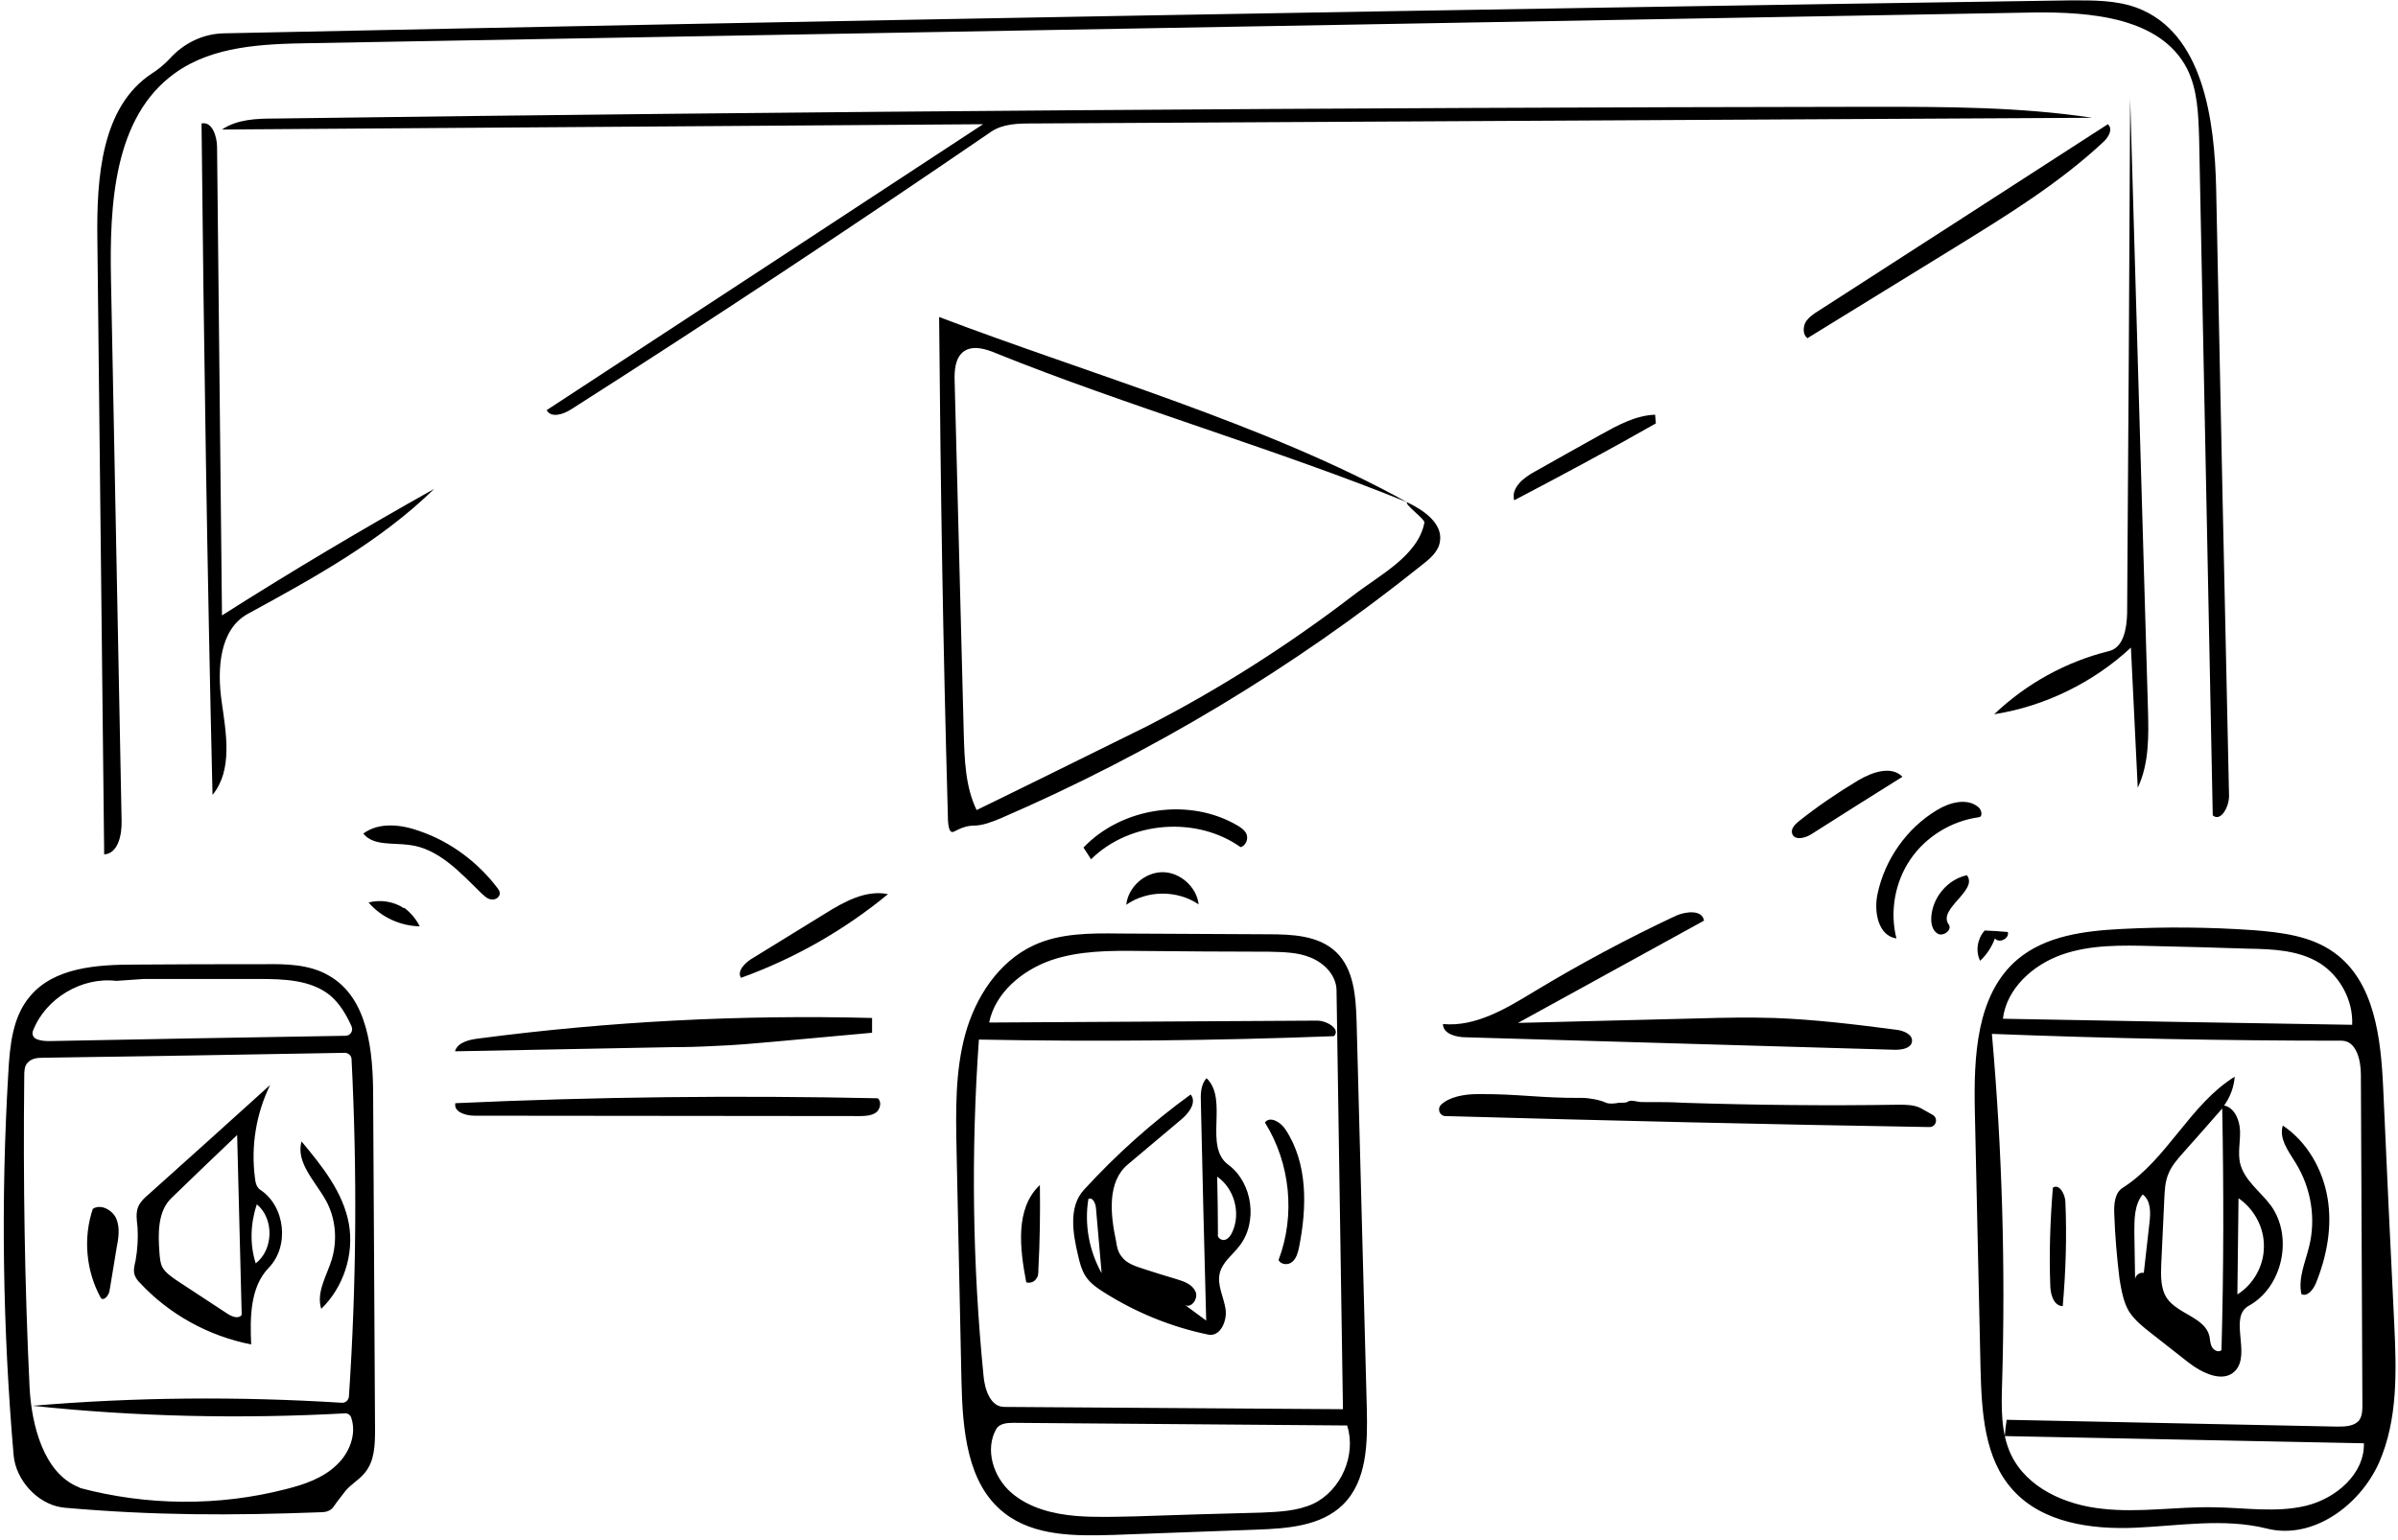 <svg xmlns="http://www.w3.org/2000/svg" viewBox="0 0 633 406.7">
  <path d="M46.2 19.3C30 30.9 28.9 54 29.3 73.9c.9 47.6 1.9 95.2 2.8 142.8.1 3.7-.9 8.7-4.6 8.9L25.7 63c-.2-16 1-34.8 14.4-43.6 1.6-1 3.3-2.4 4.7-3.9 3.7-4.1 8.8-6.6 14.3-6.7C221.6 5.4 384 2.5 546.6.1c5.9 0 12-.1 17.6 2 17.3 6.6 20.4 29.3 20.8 47.8 1.1 53.5 2.2 106.9 3.4 160.3 0 2.9-2.2 6.9-4.3 5.1l-3.6-178.9c-.2-6.2-.4-12.8-3.2-18.3-7-13.5-25.4-15-40.6-14.8l-455 8.1c-12.3.2-25.5.7-35.5 7.9M523.9 245.7c2 .1 4.1.2 6.1.4.5 1.7-2.3 3.1-3.4 1.7-.8 2.2-2.2 4.3-3.9 5.9-1.3-2.6-.7-5.9 1.2-8M106.7 239.7c1.7 1.3 3.1 2.9 4.1 4.9-5.1-.1-10.2-2.4-13.5-6.3 3.1-.8 6.6-.3 9.3 1.5M514.4 244.1c1 1.4-1.3 3.2-2.8 2.5-1.5-.8-1.9-2.7-1.8-4.4.3-5.2 4.3-10 9.4-11.1 3.1 4-7.8 8.9-4.8 13M316.4 238.8c-5.6-3.8-13.5-3.8-19.1.1.5-4.7 4.9-8.6 9.6-8.6 4.6 0 9 3.9 9.5 8.5M274.1 335.2c0 .9 0 1.8-.6 2.5-.5.8-1.6 1.2-2.6.9-1.7-8.9-3-19.5 3.6-25.7.1 7.4 0 14.9-.4 22.3M30.8 329.4c-.6 3.9-1.3 7.7-1.9 11.5-.2 1.2-1.6 2.8-2.3 1.8-3.9-7.1-4.7-15.8-2.1-23.5 2.1-1.4 5.2.3 6.2 2.6 1 2.4.6 5.1.1 7.6M544.5 344.9c-2.5-.1-3.3-3.3-3.3-5.8-.3-8.5 0-17 .7-25.5 1.7-1.1 3.2 1.7 3.3 3.7.4 9.2.1 18.5-.7 27.6"/>
  <path d="M502.2 205.1c-8 5-16.1 10.1-24.1 15.2-1.6 1-4.3 1.7-5-.1-.5-1.3.7-2.5 1.8-3.4 4.9-3.9 10.2-7.5 15.7-10.8 3.6-2.1 8.6-3.9 11.6-.9M342.9 329.4c-.3 1.4-.7 2.9-1.8 3.8-1 .9-3 .8-3.6-.5 4.5-11.8 3.1-25.6-3.6-36.3 1.3-1.8 4.2-.1 5.4 1.8 6 9 5.7 20.7 3.6 31.2M95.9 220.1c4.2-3.1 10.1-2.4 15-.6 8.1 2.8 15.3 8.2 20.5 15.1.2.3.5.7.5 1.1.2 1.1-1.1 2-2.2 1.8-1.1-.1-1.9-1-2.7-1.7-5.6-5.5-11.3-11.8-19-12.7-4.3-.6-9.5.3-12.1-3M436.9 109.5c.1.8.1 1.6.2 2.3-12.3 7-24.8 13.7-37.4 20.3-.9-3.3 2.5-6 5.5-7.6 5.7-3.2 11.5-6.5 17.3-9.7 4.5-2.5 9.2-5.1 14.4-5.3M602.6 297.2c6.4 4.3 10.5 11.5 11.8 19.1 1.3 7.6-.2 15.5-3.1 22.6-.7 1.7-2.3 3.6-3.8 2.8-.9-4.2 1-8.3 2-12.4 1.9-7.4.6-15.6-3.5-22.2-1.9-3.1-4.5-6.5-3.4-9.9M217.7 241.3c5.1-3.2 10.9-6.4 16.7-5.2-11.5 9.5-24.7 17-38.8 22.1-1.1-1.7.9-3.8 2.6-4.9l19.5-12M84.8 345.6c-1.4-4.4 1.5-8.8 2.8-13.1 1.5-5.1 1-10.8-1.5-15.4-2.8-5.1-8.1-10.1-6.5-15.7 5.4 6.5 11 13.4 12.5 21.8 1.4 8-1.4 16.7-7.3 22.4M286 223.8c10.2-10.7 28-13.3 40.7-5.8 1 .6 2 1.3 2.4 2.4.4 1.3-.3 2.9-1.6 3.3-11.7-8.3-29.3-6.9-39.5 3.2-.7-1.1-1.3-2.1-2-3.1M495.6 236.1c1.9-9.1 7.7-17.4 15.7-22.2 3.3-2 7.9-3.3 10.9-.8.9.7 1.3 2.6.1 2.7-7.2 1-13.9 5.1-18 11.1s-5.5 13.8-3.7 20.9c-4.8-.7-6-7-5-11.7M125.2 294.6c-2.3 0-5.5-1-5-3.3 37.1-1.7 74.3-2.1 111.5-1.3 1.1.9.7 2.9-.5 3.8-1.2.8-2.8.9-4.3.9-33.9 0-67.8-.1-101.7-.1M205 275c-5.5.5-11 1-16.6 1.2-3.6.2-7.2.3-10.8.3-19.2.4-38.3.7-57.5 1.1.7-2.4 3.8-3.1 6.4-3.4 34.3-4.5 69.1-6.3 103.7-5.4v3.9c-8.4.8-16.8 1.5-25.2 2.3M555.1 37.6c-11.7 10.9-25.4 19.3-39 27.7l-39 24c-1.2-.9-1.2-2.8-.5-4.2.8-1.3 2.1-2.2 3.4-3 25.5-16.4 51-32.9 76.4-49.3 1.5 1.3.1 3.6-1.3 4.8M426.7 291.3c.9-.3 2.3.1 3-.4.8-.6 2.6.1 3.6.1 7.1 0 7.1 0 11.3.2 18.8.6 37.7.8 56.5.5 2 0 4.1 0 5.9.9l3.2 1.8c1.5.9.9 3.2-.9 3.2-42.6-.7-85.1-1.7-127.7-2.9-1.6 0-2.3-1.9-1.2-3 2.2-2.1 6.2-2.8 9.6-2.8 10.8-.1 16.6 1.1 27.6 1 1.8 0 4.7.5 6.4 1.3.7.3 1.9.2 2.7.1M67.3 311c.1 1.2.4 2.4 1.3 3.1 6.7 4.3 7.9 15 2.3 20.7-4.9 5.1-4.9 13.1-4.6 20.2-11.2-2.2-21.6-7.9-29.4-16.3-.5-.5-1-1.1-1.3-1.9-.5-1.2-.1-2.7.2-4 .5-2.9.7-5.9.5-8.8-.2-1.8-.5-3.7.2-5.4.6-1.3 1.6-2.3 2.7-3.2 10.7-9.6 21.4-19.2 32.1-28.9-3.7 7.6-5.1 16.2-4 24.5m-25.2 19.9c.1 1.2.2 2.5.7 3.6.8 1.5 2.3 2.5 3.7 3.5 4.5 2.9 8.9 5.9 13.4 8.8 1.2.8 3 1.6 3.9.4l-1.2-47.5c-5.8 5.5-11.5 11-17.3 16.6-3.7 3.5-3.6 9.4-3.2 14.6m25.4 2.7c4.7-3.6 4.9-11.8.3-15.6-1.7 5-1.9 10.6-.3 15.6M448.7 268.9c6.6-.2 13.1-.3 19.7-.1 10.7.4 21.4 1.7 32.1 3.1 1.9.2 4.5 1.2 4.2 3.2-.3 1.7-2.6 2.1-4.4 2.1L387 273.9c-2.6 0-6.1-.9-6.1-3.5 8.6.8 16.7-4.1 24.1-8.6 12.1-7.3 24.6-14 37.4-20 2.7-1.2 7-1.6 7.4 1.3-16.4 9-32.7 18-49.1 27l48-1.2M526.4 188.6c8.5-8.1 19-13.9 30.4-16.7 3.8-1 4.6-6 4.7-10 .3-45.3.6-90.5.8-135.8 1.6 53.8 3.1 107.6 4.7 161.3.2 7 .3 14.3-2.7 20.6-.6-12.3-1.2-24.7-1.8-37-9.9 9.2-22.7 15.5-36.1 17.6M284.6 331.6c-1.4-5.9-2.6-12.9 1.5-17.4 8.5-9.3 18-17.8 28.2-25.2 1.7 2.1-.5 5-2.6 6.7-4.6 3.9-9.3 7.8-13.9 11.7-5.6 4.6-4.7 13.2-3.2 20.3.2 1.4.5 2.9 1.4 4 1.3 1.9 3.6 2.6 5.7 3.3 3 1 6 1.9 9 2.8 2 .6 4.1 1.4 4.9 3.3.8 1.9-1.3 4.6-2.9 3.4l5.7 4.2c-.5-19.1-1-38.2-1.4-57.3-.1-2.4-.1-5 1.5-6.7 5.9 5.7-.9 18.1 5.8 22.9 6.4 4.8 7.8 15.2 2.8 21.5-1.8 2.3-4.4 4.2-5.1 7-.8 3.2 1 6.3 1.5 9.5s-1.4 7.5-4.6 6.8c-9.7-2-19-5.8-27.4-11.1-1.9-1.2-3.8-2.5-5-4.4-1-1.6-1.5-3.5-1.9-5.3m40.7-6.3c2.3-5 .5-11.5-4-14.6.1 5 .2 10.1.2 15.1-.3 1 .9 1.8 1.8 1.6 1-.3 1.6-1.2 2-2.1m-34.5 10.9c-.5-5.8-1-11.5-1.5-17.2-.1-1.3-.9-3-2-2.4-1.1 6.7.2 13.7 3.5 19.6M65.4 162.1c-7.5 4.1-8.1 14.6-6.9 23.1 1.2 8.4 3 18.1-2.4 24.7-1.4-59.1-2.3-118.2-2.9-177.3 2.8-.6 4.1 3.4 4.1 6.3.4 41.2.9 82.4 1.3 123.6 18.4-11.7 37.1-22.8 56-33.4-14.1 13.8-31.8 23.5-49.2 33M591.3 307.1c1.1 4.6 5.4 7.5 8.2 11.3 5.9 8.3 3 21.5-5.9 26.4-5.4 3 .7 12.7-3.6 17.2-3.2 3.3-8.8.5-12.4-2.3-3.3-2.6-6.6-5.2-9.8-7.7-2.2-1.7-4.3-3.4-5.8-5.7-1.5-2.5-2-5.6-2.5-8.5-.7-5.7-1.2-11.5-1.4-17.3-.1-2.5.1-5.6 2.3-6.9 11.7-7.5 17.7-22 29.5-29.3-.2 2.7-1.2 5.4-2.8 7.6 2.8.6 4.1 3.9 4.2 6.7.1 2.8-.6 5.7 0 8.5m-20.8 26.8c-.1 3-.2 6.3 1.5 8.9 2.9 4.2 9.9 5 11.2 9.9.2 1 .2 2.1.7 3 .5.9 1.8 1.5 2.5.8.6-21.2.6-42.5.2-63.8-3.5 4-7 8-10.5 11.9-1.4 1.6-2.8 3.2-3.6 5.1-1 2.2-1.1 4.7-1.2 7.1-.3 5.7-.5 11.4-.8 17.1m20.4-17.5l-.3 25.4c4.3-2.7 7-7.6 7-12.6.1-5.1-2.6-10-6.7-12.8m-25.3-1c-2.2 2.7-2.2 6.5-2.2 9.9.1 4.1.1 8.3.2 12.4.2-1.1 1.3-1.8 2.3-1.6.5-4.4 1-8.8 1.5-13.3.3-2.6.4-5.8-1.8-7.4M375.2 149.3c-33.8 27.1-71.3 49.6-111.1 66.8-2.2.9-4.7 1.9-7 1.9-1.9 0-3.6.7-5.3 1.6-.9.4-1.6-.3-1.6-4.5-1.3-46.4-1.9-85-2.3-131.4 39.4 15 86.6 28.4 123.5 48.9-33.6-13.7-74.8-25.7-108.4-39.3-2.8-1.2-6.2-2.2-8.6-.5-2.3 1.7-2.5 5.1-2.4 7.9l2.4 92.9c.2 6.9.4 14.1 3.4 20.3 15-7.3 29.9-14.7 44.9-22.1 19.1-9.8 37.3-21.4 54.4-34.5 7.1-5.5 17.2-10.5 18.9-19.3.2-.9-5.2-4.7-4.6-5.4 4.4 2.1 9.5 5.6 8.7 10.4-.4 2.7-2.7 4.6-4.9 6.3"/>
  <path d="M8.6 371.2c27.1-2.3 54.4-2.5 81.6-.8 1 .1 1.8-.7 1.9-1.6 2-29.7 2.2-59.4.7-89.1 0-.9-.8-1.7-1.8-1.7-26.5.5-53 .9-79.5 1.3-1.5 0-3.1.1-4.2 1.3-.9.9-.9 2.4-.9 3.7-.3 27.3.1 54.6 1.4 81.9.5 10 3.7 22.8 13 26.5 3.1 1.4 3.1 6.5-4.6 5.3-6.4-1-12-7.2-12.6-13.7C.7 350.7.2 316.9 2.2 283.2c.4-7.1 1.1-14.7 5.7-20.1 6.4-7.7 17.8-8.4 27.8-8.4 11.2-.1 22.5-.1 33.7-.1 6-.1 12.3 0 17.4 3 10.4 5.9 11.7 20 11.7 32 .1 11.5.1 23 .2 34.6l.3 53.3c0 4-.1 8.3-2.7 11.4-1.5 1.9-3.7 3-5.2 4.9-.9 1.2-2.3 2.9-3 4-.8 1.2-2.2 1.5-3.2 1.5-23.9.9-44.2.9-68-1.2-1.7-.2-1.3-2.1.2-2.9 1.2-.6 1.5-1.6 2.7-2.2.4-.2.9-.2 1.3-.1 17.7 4.7 36.6 4.9 54.4.3 4.8-1.2 9.8-2.9 13.4-6.4 3.4-3.2 5.3-8.2 3.8-12.5-.2-.7-1-1.2-1.7-1.1-27.5 1.5-55.1.9-82.4-2M30.7 259c-9.1-1.1-18.7 4.6-22 13.2-.3.8 0 1.7.8 2.1 1 .5 2.3.6 3.5.6 26.1-.5 52.1-1 78.2-1.4 1.3 0 2.1-1.3 1.6-2.5-1.4-3.1-3.1-6-5.7-8.2-5.1-4.1-12.2-4.3-18.8-4.3H37.9M144.3 108.3c38.4-25.1 76.8-50.3 115.2-75.5-66.9.5-133.9.9-200.9 1.4 4-2.7 9.1-2.9 13.9-2.9 140.5-1.9 281-2.9 421.6-3.1 19.4 0 39 0 58.2 2.9l-280 1.5c-3.7 0-7.6.1-10.7 2.2-36.5 25-73.4 49.4-110.7 73.2-2.1 1.4-5.4 2.5-6.6.3M295.4 246.5c13.1.1 26.3.1 39.4.2 6.3 0 13.3.3 17.9 4.7 4.7 4.5 5.2 11.8 5.4 18.3l2.7 102.4c.2 8.9.1 18.9-6.3 25.2-5.8 5.7-14.7 6.3-22.7 6.6-12.6.5-25.3.9-37.9 1.4-10 .3-20.9.4-28.8-5.8-9.9-7.7-11-22.1-11.3-34.7-.4-20.4-.9-40.8-1.3-61.2-.2-10.2-.4-20.6 2.3-30.5 2.7-9.8 8.8-19.2 18.1-23.5 6.9-3.2 14.8-3.2 22.5-3.1m-37 28c-2.1 29.5-1.7 59.2 1.2 88.6.3 3.7 1.8 8.4 5.5 8.4l89.4.6c-.6-36.9-1.1-73.8-1.7-110.7-.1-3.8-3.1-7-6.7-8.5-3.5-1.5-7.4-1.5-11.2-1.6-11.3 0-22.6-.1-33.8-.2-8.1-.1-16.3-.1-23.8 2.5-7.6 2.7-14.6 8.6-16.2 16.4 28.9-.2 57.8-.3 86.6-.5 2.6 0 6.3 2.3 4.4 4.1-31.2 1.2-62.5 1.5-93.7.9m88.2 122.6c7.4-3.5 11.5-12.9 9-20.7-29.4-.2-58.8-.5-88.2-.7-1.6 0-3.6.2-4.4 1.6-3.1 5.4-.8 12.7 3.9 16.8 4.7 4.1 11.1 5.7 17.3 6.2 5.1.4 10.3.2 15.4.1 11.2-.4 22.3-.7 33.5-1 4.6-.2 9.3-.4 13.5-2.3M616.1 251.5c10.8 7.7 12.4 22.8 13 36 .9 20.6 1.9 41.3 2.9 61.9.6 12.5 1 25.4-4 36.8-5.1 11.4-17.6 20.5-29.7 17.4-11.3-2.8-23.1-.7-34.7-.2-11.6.5-24.4-1.3-32.2-9.9-7.7-8.4-8.3-20.9-8.6-32.2l-1.5-67.8c-.3-14.4.3-30.9 11.3-40.2 7.4-6.2 17.6-7.5 27.3-8 11.6-.6 23.2-.5 34.8.3 7.5.6 15.3 1.5 21.4 5.9m7.9 129.6c-31.6-.6-63.2-1.3-94.8-1.9.1-1.5.3-2.9.5-4.3 29.1.6 58.2 1.2 87.4 1.8 2 0 4.3-.1 5.6-1.6.9-1.2.9-2.8.9-4.3-.1-29-.3-58-.4-87 0-3.9-1.2-9-5.1-9-30.7 0-61.5-.6-92.3-1.8 2.7 30.6 3.6 61.3 2.7 92-.2 6.4-.4 13.2 2.3 19 4.2 8.9 14.4 13.4 24.2 14.4 9.8 1.1 19.6-.6 29.4-.4 8.1.1 16.4 1.5 24.3-.4 7.9-1.9 15.5-8.4 15.3-16.5m-55.9-131.3c-8-.2-16.3-.4-23.9 2.3-7.6 2.7-14.5 8.9-15.5 16.9 30.8.6 61.5 1.1 92.2 1.6.3-6.4-3.2-12.9-8.6-16.3-5.5-3.4-12.3-3.7-18.8-3.8-8.4-.3-16.9-.5-25.4-.7"/>
</svg>
